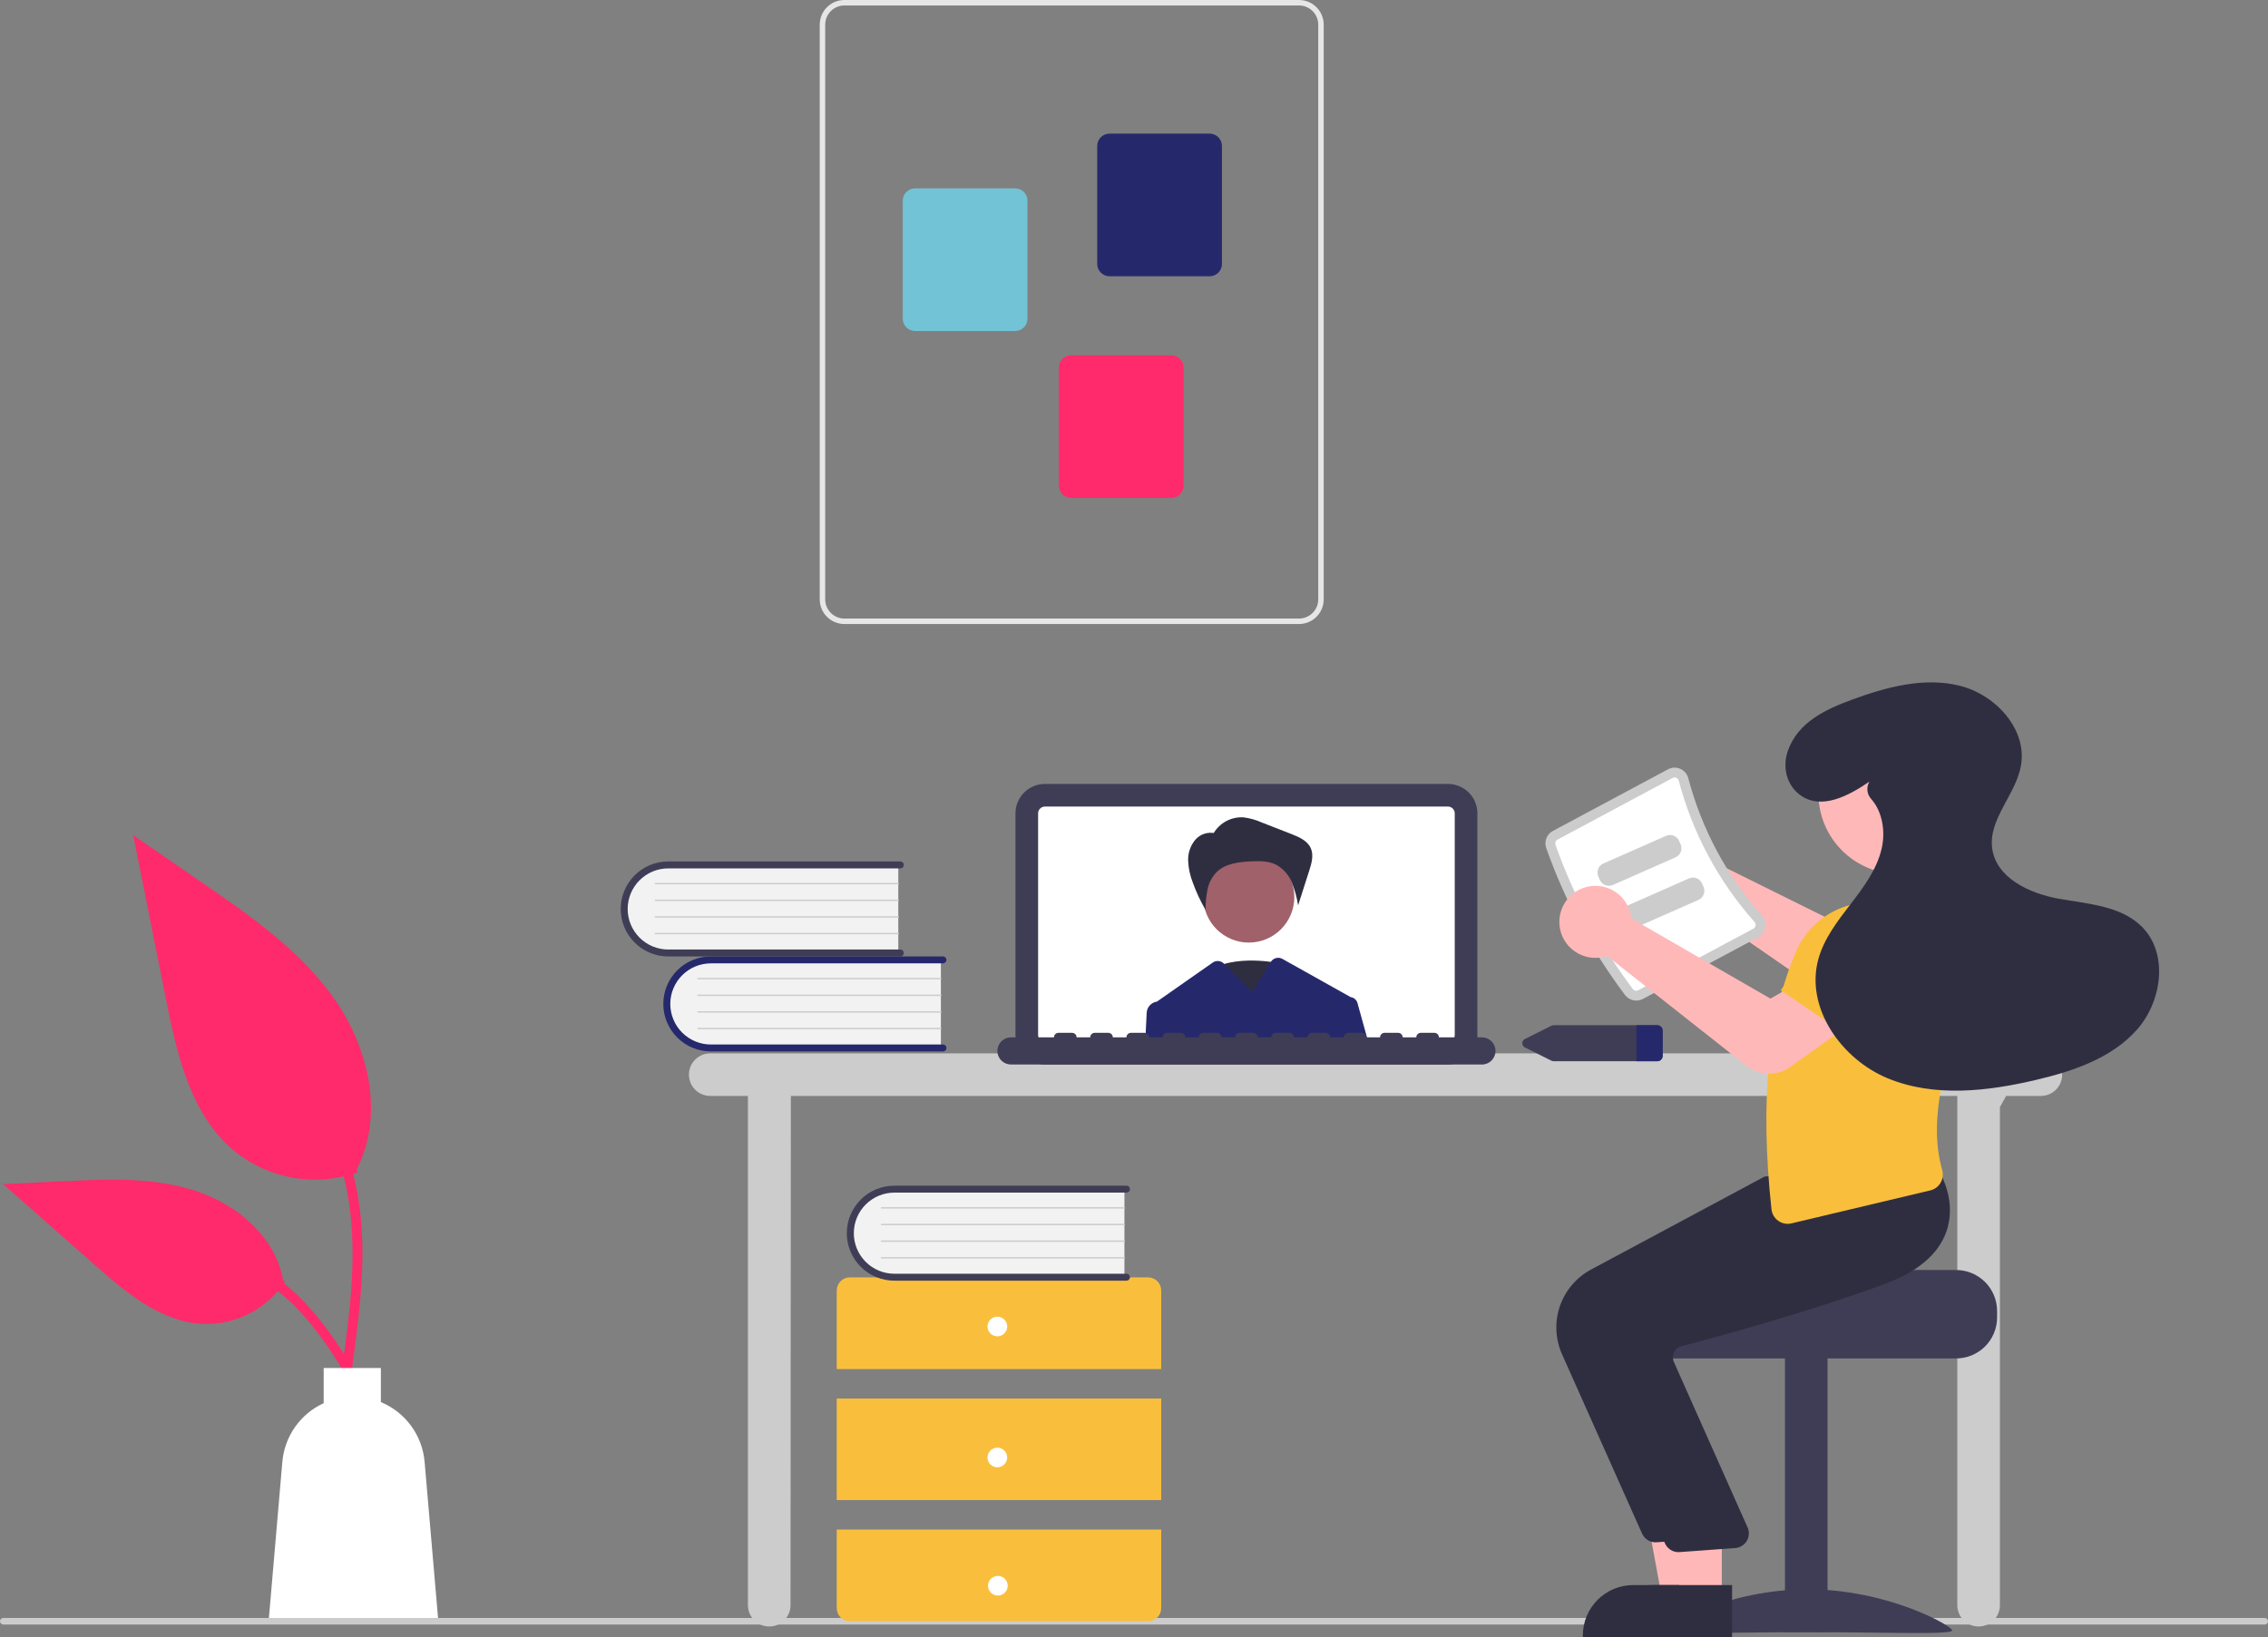 <svg xmlns="http://www.w3.org/2000/svg" width="295" height="213" viewBox="0 0 295 213" fill="none"><rect x="0" y="0" width="295" height="213" fill="#808080" stroke="none"/><g clip-path="url(#clip0)"><path d="M294.574 211.366H0.426C0.313 211.366 0.205 211.322 0.125 211.242C0.045 211.162 0 211.053 0 210.94C0 210.827 0.045 210.719 0.125 210.639C0.205 210.559 0.313 210.514 0.426 210.514H294.574C294.687 210.514 294.795 210.559 294.875 210.639C294.955 210.719 295 210.827 295 210.94C295 211.053 294.955 211.162 294.875 211.242C294.795 211.322 294.687 211.366 294.574 211.366Z" fill="#CCCCCC"></path><path d="M265.458 137.053H92.38C91.645 137.053 90.941 137.345 90.421 137.864C89.901 138.384 89.609 139.088 89.609 139.823C89.609 140.557 89.901 141.262 90.421 141.781C90.941 142.301 91.645 142.592 92.38 142.592H97.283V208.852C97.283 209.586 97.575 210.291 98.094 210.81C98.614 211.33 99.319 211.621 100.054 211.621C100.789 211.621 101.493 211.33 102.013 210.81C102.533 210.291 102.825 209.586 102.825 208.852L102.867 142.592H254.588V208.852C254.588 209.586 254.88 210.291 255.399 210.81C255.919 211.33 256.624 211.621 257.359 211.621C258.094 211.621 258.798 211.33 259.318 210.81C259.838 210.291 260.13 209.586 260.13 208.852V144.053L260.936 142.592H265.458C266.193 142.592 266.898 142.301 267.418 141.781C267.937 141.262 268.229 140.557 268.229 139.823C268.229 139.088 267.937 138.384 267.418 137.864C266.898 137.345 266.193 137.053 265.458 137.053Z" fill="#CCCCCC"></path><path d="M188.338 138.503H135.911C134.896 138.501 133.923 138.098 133.205 137.38C132.487 136.663 132.083 135.69 132.082 134.675V105.824C132.083 104.809 132.487 103.837 133.205 103.119C133.923 102.402 134.896 101.998 135.911 101.997H188.338C189.353 101.998 190.327 102.402 191.044 103.119C191.762 103.837 192.166 104.809 192.167 105.824V134.675C192.166 135.69 191.762 136.663 191.044 137.38C190.327 138.098 189.353 138.501 188.338 138.503Z" fill="#3F3D56"></path><path d="M188.336 104.942H135.91C135.676 104.943 135.452 105.036 135.286 105.201C135.121 105.367 135.028 105.591 135.027 105.825V134.676C135.028 134.91 135.121 135.134 135.286 135.299C135.452 135.465 135.676 135.558 135.91 135.558H188.336C188.57 135.558 188.794 135.465 188.96 135.299C189.125 135.134 189.218 134.91 189.219 134.676V105.825C189.218 105.591 189.125 105.367 188.96 105.201C188.794 105.036 188.57 104.943 188.336 104.942Z" fill="white"></path><path d="M166.594 125.369C166.594 125.369 160.318 123.924 156.866 126.574C153.414 129.224 161.259 135.247 161.259 135.247L166.594 125.369Z" fill="#2F2E41"></path><path d="M162.432 122.638C165.701 122.638 168.352 119.989 168.352 116.721C168.352 113.452 165.701 110.803 162.432 110.803C159.162 110.803 156.512 113.452 156.512 116.721C156.512 119.989 159.162 122.638 162.432 122.638Z" fill="#A0616A"></path><path d="M157.852 108.414C158.247 107.744 158.819 107.197 159.505 106.831C160.192 106.466 160.966 106.298 161.742 106.345C162.554 106.447 163.347 106.668 164.094 107.003L167.964 108.512C168.965 108.902 170.062 109.38 170.496 110.363C170.9 111.275 170.599 112.329 170.294 113.278L168.846 117.792C168.686 116.77 168.411 115.77 168.026 114.81C167.635 113.844 166.928 113.038 166.02 112.525C165.015 112.009 163.83 112.02 162.702 112.074C161.103 112.151 159.366 112.354 158.23 113.481C157.627 114.121 157.219 114.919 157.052 115.782C156.887 116.64 156.804 117.512 156.804 118.386C156.149 117.26 155.597 116.077 155.155 114.851C154.791 113.939 154.584 112.971 154.542 111.99C154.504 111 154.833 110.031 155.465 109.269C155.786 108.896 156.204 108.62 156.674 108.472C157.143 108.325 157.644 108.311 158.121 108.433L157.852 108.414Z" fill="#2F2E41"></path><path d="M176.566 130.5C176.51 130.3 176.397 130.121 176.24 129.986C176.083 129.85 175.889 129.764 175.683 129.738C175.67 129.728 175.656 129.719 175.641 129.712L166.803 124.761C166.551 124.62 166.253 124.581 165.973 124.653C165.693 124.726 165.452 124.903 165.299 125.148L162.882 129.06L159.241 125.421L159.183 125.363C158.996 125.176 158.75 125.062 158.487 125.039C158.223 125.015 157.96 125.086 157.744 125.237L150.481 130.321C150.468 130.321 150.455 130.326 150.442 130.326C150.095 130.383 149.777 130.558 149.542 130.821C149.307 131.083 149.169 131.418 149.15 131.77L148.963 135.558H177.968L176.566 130.5Z" fill="#25296C"></path><path d="M192.756 134.97H187.16C187.16 134.814 187.098 134.664 186.988 134.553C186.877 134.443 186.727 134.381 186.571 134.381H184.804C184.648 134.381 184.498 134.443 184.387 134.553C184.277 134.664 184.215 134.814 184.215 134.97H182.448C182.448 134.814 182.385 134.664 182.275 134.553C182.165 134.443 182.015 134.381 181.858 134.381H180.091C179.935 134.381 179.785 134.443 179.675 134.553C179.564 134.664 179.502 134.814 179.502 134.97H177.735C177.735 134.814 177.673 134.664 177.562 134.553C177.452 134.443 177.302 134.381 177.146 134.381H175.379C175.222 134.381 175.073 134.443 174.962 134.553C174.852 134.664 174.79 134.814 174.79 134.97H173.022C173.022 134.814 172.96 134.664 172.85 134.553C172.739 134.443 172.59 134.381 172.433 134.381H170.666C170.51 134.381 170.36 134.443 170.25 134.553C170.139 134.664 170.077 134.814 170.077 134.97H168.31C168.31 134.814 168.248 134.664 168.137 134.553C168.027 134.443 167.877 134.381 167.721 134.381H165.954C165.797 134.381 165.648 134.443 165.537 134.553C165.427 134.664 165.365 134.814 165.365 134.97H163.597C163.597 134.814 163.535 134.664 163.425 134.553C163.314 134.443 163.164 134.381 163.008 134.381H161.241C161.085 134.381 160.935 134.443 160.824 134.553C160.714 134.664 160.652 134.814 160.652 134.97H158.885C158.885 134.814 158.823 134.664 158.712 134.553C158.602 134.443 158.452 134.381 158.296 134.381H156.528C156.372 134.381 156.222 134.443 156.112 134.553C156.001 134.664 155.939 134.814 155.939 134.97H154.172C154.172 134.814 154.11 134.664 154 134.553C153.889 134.443 153.739 134.381 153.583 134.381H151.816C151.66 134.381 151.51 134.443 151.399 134.553C151.289 134.664 151.227 134.814 151.227 134.97H149.46C149.46 134.814 149.398 134.664 149.287 134.553C149.177 134.443 149.027 134.381 148.871 134.381H147.103C146.947 134.381 146.797 134.443 146.687 134.553C146.576 134.664 146.514 134.814 146.514 134.97H144.747C144.747 134.814 144.685 134.664 144.575 134.553C144.464 134.443 144.314 134.381 144.158 134.381H142.391C142.235 134.381 142.085 134.443 141.974 134.553C141.864 134.664 141.802 134.814 141.802 134.97H140.035C140.035 134.814 139.972 134.664 139.862 134.553C139.752 134.443 139.602 134.381 139.445 134.381H137.678C137.522 134.381 137.372 134.443 137.262 134.553C137.151 134.664 137.089 134.814 137.089 134.97H131.493C131.025 134.97 130.576 135.157 130.245 135.488C129.914 135.819 129.729 136.268 129.729 136.736C129.729 137.204 129.914 137.653 130.245 137.984C130.576 138.315 131.025 138.502 131.493 138.503H192.756C193.225 138.503 193.674 138.316 194.006 137.985C194.337 137.654 194.523 137.205 194.523 136.736C194.523 136.268 194.337 135.818 194.006 135.487C193.674 135.156 193.225 134.97 192.756 134.97Z" fill="#3F3D56"></path><path d="M122.382 124.712V136.441H92.983C92.195 136.468 91.41 136.337 90.674 136.054C89.939 135.772 89.267 135.344 88.701 134.797C88.134 134.25 87.683 133.594 87.375 132.869C87.067 132.144 86.908 131.364 86.908 130.576C86.908 129.788 87.067 129.009 87.375 128.283C87.683 127.558 88.134 126.903 88.701 126.355C89.267 125.808 89.939 125.38 90.674 125.098C91.41 124.816 92.195 124.684 92.983 124.712H122.382Z" fill="#F2F2F2"></path><path d="M123.105 136.35C123.105 136.47 123.057 136.585 122.973 136.669C122.888 136.754 122.773 136.801 122.653 136.801H92.46C90.82 136.801 89.248 136.15 88.088 134.991C86.929 133.832 86.277 132.26 86.277 130.621C86.277 128.982 86.929 127.41 88.088 126.251C89.248 125.092 90.82 124.441 92.46 124.441H122.653C122.773 124.441 122.888 124.489 122.973 124.573C123.057 124.658 123.105 124.773 123.105 124.892C123.105 125.012 123.057 125.127 122.973 125.211C122.888 125.296 122.773 125.343 122.653 125.343H92.46C91.061 125.345 89.719 125.901 88.73 126.891C87.74 127.88 87.185 129.222 87.185 130.621C87.185 132.02 87.74 133.362 88.73 134.352C89.719 135.341 91.061 135.898 92.46 135.899H122.653C122.773 135.899 122.888 135.947 122.973 136.031C123.057 136.116 123.105 136.231 123.105 136.35Z" fill="#25296C"></path><path d="M122.382 127.418H90.79C90.778 127.418 90.766 127.416 90.755 127.412C90.744 127.407 90.734 127.401 90.726 127.392C90.717 127.384 90.711 127.374 90.706 127.363C90.702 127.352 90.699 127.34 90.699 127.328C90.699 127.316 90.702 127.304 90.706 127.293C90.711 127.282 90.717 127.273 90.726 127.264C90.734 127.256 90.744 127.249 90.755 127.245C90.766 127.24 90.778 127.238 90.79 127.238H122.382C122.406 127.238 122.429 127.248 122.446 127.265C122.462 127.281 122.472 127.304 122.472 127.328C122.472 127.352 122.462 127.375 122.446 127.392C122.429 127.409 122.406 127.418 122.382 127.418Z" fill="#CCCCCC"></path><path d="M122.382 129.584H90.79C90.778 129.584 90.766 129.581 90.755 129.577C90.744 129.572 90.734 129.566 90.726 129.557C90.717 129.549 90.711 129.539 90.706 129.528C90.702 129.517 90.699 129.505 90.699 129.493C90.699 129.482 90.702 129.47 90.706 129.459C90.711 129.448 90.717 129.438 90.726 129.429C90.734 129.421 90.744 129.414 90.755 129.41C90.766 129.405 90.778 129.403 90.79 129.403H122.382C122.406 129.403 122.429 129.413 122.446 129.43C122.462 129.447 122.472 129.47 122.472 129.493C122.472 129.517 122.462 129.54 122.446 129.557C122.429 129.574 122.406 129.584 122.382 129.584Z" fill="#CCCCCC"></path><path d="M122.382 131.749H90.79C90.778 131.749 90.766 131.747 90.755 131.742C90.744 131.738 90.734 131.731 90.726 131.723C90.717 131.714 90.711 131.704 90.706 131.693C90.702 131.682 90.699 131.671 90.699 131.659C90.699 131.647 90.702 131.635 90.706 131.624C90.711 131.613 90.717 131.603 90.726 131.595C90.734 131.586 90.744 131.58 90.755 131.575C90.766 131.571 90.778 131.568 90.79 131.569H122.382C122.406 131.569 122.429 131.578 122.446 131.595C122.462 131.612 122.472 131.635 122.472 131.659C122.472 131.683 122.462 131.705 122.446 131.722C122.429 131.739 122.406 131.749 122.382 131.749Z" fill="#CCCCCC"></path><path d="M122.382 133.914H90.79C90.778 133.914 90.766 133.912 90.755 133.908C90.744 133.903 90.734 133.897 90.726 133.888C90.717 133.88 90.711 133.87 90.706 133.859C90.702 133.848 90.699 133.836 90.699 133.824C90.699 133.812 90.702 133.8 90.706 133.789C90.711 133.778 90.717 133.768 90.726 133.76C90.734 133.752 90.744 133.745 90.755 133.741C90.766 133.736 90.778 133.734 90.79 133.734H122.382C122.406 133.734 122.429 133.744 122.446 133.761C122.462 133.777 122.472 133.8 122.472 133.824C122.472 133.848 122.462 133.871 122.446 133.888C122.429 133.905 122.406 133.914 122.382 133.914Z" fill="#CCCCCC"></path><path d="M116.841 112.355V124.084H87.442C86.654 124.111 85.869 123.98 85.133 123.697C84.398 123.415 83.726 122.987 83.159 122.44C82.593 121.893 82.142 121.237 81.834 120.512C81.526 119.787 81.367 119.007 81.367 118.219C81.367 117.431 81.526 116.652 81.834 115.926C82.142 115.201 82.593 114.546 83.159 113.998C83.726 113.451 84.398 113.023 85.133 112.741C85.869 112.459 86.654 112.327 87.442 112.355H116.841Z" fill="#F2F2F2"></path><path d="M117.562 123.993C117.562 124.113 117.514 124.228 117.43 124.312C117.345 124.397 117.23 124.444 117.11 124.444H86.917C86.105 124.444 85.301 124.285 84.551 123.974C83.801 123.663 83.12 123.208 82.545 122.634C81.971 122.06 81.516 121.379 81.205 120.629C80.894 119.879 80.734 119.076 80.734 118.264C80.734 117.453 80.894 116.649 81.205 115.899C81.516 115.149 81.971 114.468 82.545 113.894C83.12 113.32 83.801 112.865 84.551 112.554C85.301 112.244 86.105 112.084 86.917 112.084H117.11C117.23 112.084 117.345 112.132 117.43 112.216C117.514 112.301 117.562 112.415 117.562 112.535C117.562 112.655 117.514 112.769 117.43 112.854C117.345 112.939 117.23 112.986 117.11 112.986H86.917C85.518 112.987 84.176 113.544 83.187 114.534C82.197 115.523 81.642 116.865 81.642 118.264C81.642 119.663 82.197 121.005 83.187 121.995C84.176 122.984 85.518 123.541 86.917 123.542H117.11C117.23 123.542 117.345 123.59 117.43 123.674C117.514 123.759 117.562 123.874 117.562 123.993Z" fill="#3F3D56"></path><path d="M116.839 115.061H85.247C85.235 115.061 85.223 115.059 85.212 115.055C85.201 115.05 85.191 115.043 85.183 115.035C85.174 115.027 85.168 115.017 85.163 115.006C85.159 114.995 85.156 114.983 85.156 114.971C85.156 114.959 85.159 114.947 85.163 114.936C85.168 114.925 85.174 114.915 85.183 114.907C85.191 114.899 85.201 114.892 85.212 114.888C85.223 114.883 85.235 114.881 85.247 114.881H116.839C116.863 114.881 116.886 114.891 116.903 114.908C116.92 114.924 116.929 114.947 116.929 114.971C116.929 114.995 116.92 115.018 116.903 115.035C116.886 115.052 116.863 115.061 116.839 115.061Z" fill="#CCCCCC"></path><path d="M116.839 117.227H85.247C85.235 117.227 85.223 117.224 85.212 117.22C85.201 117.215 85.191 117.209 85.183 117.2C85.174 117.192 85.168 117.182 85.163 117.171C85.159 117.16 85.156 117.148 85.156 117.136C85.156 117.125 85.159 117.113 85.163 117.102C85.168 117.091 85.174 117.081 85.183 117.072C85.191 117.064 85.201 117.057 85.212 117.053C85.223 117.048 85.235 117.046 85.247 117.046H116.839C116.863 117.046 116.886 117.056 116.903 117.073C116.92 117.09 116.929 117.113 116.929 117.136C116.929 117.16 116.92 117.183 116.903 117.2C116.886 117.217 116.863 117.227 116.839 117.227Z" fill="#CCCCCC"></path><path d="M116.839 119.392H85.247C85.235 119.392 85.223 119.39 85.212 119.385C85.201 119.381 85.191 119.374 85.183 119.366C85.174 119.357 85.168 119.347 85.163 119.336C85.159 119.325 85.156 119.314 85.156 119.302C85.156 119.29 85.159 119.278 85.163 119.267C85.168 119.256 85.174 119.246 85.183 119.238C85.191 119.229 85.201 119.223 85.212 119.218C85.223 119.214 85.235 119.211 85.247 119.212H116.839C116.863 119.212 116.886 119.221 116.903 119.238C116.92 119.255 116.929 119.278 116.929 119.302C116.929 119.326 116.92 119.348 116.903 119.365C116.886 119.382 116.863 119.392 116.839 119.392Z" fill="#CCCCCC"></path><path d="M116.839 121.557H85.247C85.235 121.557 85.223 121.555 85.212 121.551C85.201 121.546 85.191 121.539 85.183 121.531C85.174 121.523 85.168 121.513 85.163 121.502C85.159 121.491 85.156 121.479 85.156 121.467C85.156 121.455 85.159 121.443 85.163 121.432C85.168 121.421 85.174 121.411 85.183 121.403C85.191 121.395 85.201 121.388 85.212 121.384C85.223 121.379 85.235 121.377 85.247 121.377H116.839C116.863 121.377 116.886 121.387 116.903 121.403C116.92 121.42 116.929 121.443 116.929 121.467C116.929 121.491 116.92 121.514 116.903 121.531C116.886 121.548 116.863 121.557 116.839 121.557Z" fill="#CCCCCC"></path><path d="M151.04 178.13V167.904C151.04 167.452 150.86 167.018 150.54 166.699C150.22 166.379 149.787 166.199 149.335 166.199H110.541C110.089 166.199 109.655 166.379 109.335 166.699C109.016 167.018 108.836 167.452 108.836 167.904V178.13H151.04Z" fill="#F9BF3C"></path><path d="M151.04 181.965H108.836V195.174H151.04V181.965Z" fill="#F9BF3C"></path><path d="M108.836 199.009V209.236C108.836 209.688 109.016 210.121 109.335 210.441C109.655 210.761 110.089 210.94 110.541 210.94H149.335C149.787 210.94 150.22 210.761 150.54 210.441C150.86 210.121 151.04 209.688 151.04 209.236V199.009H108.836Z" fill="#F9BF3C"></path><path d="M129.724 173.869C130.431 173.869 131.003 173.297 131.003 172.591C131.003 171.885 130.431 171.313 129.724 171.313C129.018 171.313 128.445 171.885 128.445 172.591C128.445 173.297 129.018 173.869 129.724 173.869Z" fill="white"></path><path d="M129.724 190.913C130.431 190.913 131.003 190.341 131.003 189.635C131.003 188.929 130.431 188.357 129.724 188.357C129.018 188.357 128.445 188.929 128.445 189.635C128.445 190.341 129.018 190.913 129.724 190.913Z" fill="white"></path><path d="M129.793 207.597C130.499 207.597 131.071 207.024 131.071 206.318C131.071 205.612 130.499 205.04 129.793 205.04C129.086 205.04 128.514 205.612 128.514 206.318C128.514 207.024 129.086 207.597 129.793 207.597Z" fill="white"></path><path d="M146.255 154.539V166.268H116.856C116.068 166.295 115.283 166.164 114.548 165.882C113.812 165.599 113.14 165.172 112.574 164.624C112.007 164.077 111.556 163.421 111.248 162.696C110.94 161.971 110.781 161.191 110.781 160.404C110.781 159.616 110.94 158.836 111.248 158.111C111.556 157.386 112.007 156.73 112.574 156.183C113.14 155.635 113.812 155.208 114.548 154.925C115.283 154.643 116.068 154.512 116.856 154.539H146.255Z" fill="#F2F2F2"></path><path d="M146.977 166.178C146.977 166.297 146.929 166.412 146.845 166.497C146.76 166.581 146.645 166.629 146.526 166.629H116.333C115.52 166.63 114.716 166.47 113.965 166.16C113.214 165.85 112.532 165.394 111.957 164.821C111.383 164.247 110.927 163.565 110.616 162.815C110.305 162.065 110.145 161.261 110.145 160.449C110.145 159.637 110.305 158.833 110.616 158.082C110.927 157.332 111.383 156.651 111.957 156.077C112.532 155.503 113.214 155.048 113.965 154.737C114.716 154.427 115.52 154.268 116.333 154.268H146.526C146.645 154.268 146.76 154.316 146.845 154.401C146.93 154.485 146.977 154.6 146.977 154.72C146.977 154.839 146.93 154.954 146.845 155.039C146.76 155.123 146.645 155.171 146.526 155.171H116.333C114.933 155.172 113.591 155.729 112.602 156.718C111.613 157.708 111.057 159.05 111.057 160.449C111.057 161.848 111.613 163.189 112.602 164.179C113.591 165.169 114.933 165.725 116.333 165.727H146.526C146.645 165.727 146.76 165.774 146.845 165.859C146.929 165.943 146.977 166.058 146.977 166.178Z" fill="#3F3D56"></path><path d="M146.255 157.246H114.663C114.651 157.246 114.639 157.243 114.628 157.239C114.617 157.234 114.607 157.228 114.599 157.219C114.59 157.211 114.584 157.201 114.579 157.19C114.575 157.179 114.572 157.167 114.572 157.155C114.572 157.144 114.575 157.132 114.579 157.121C114.584 157.11 114.59 157.1 114.599 157.091C114.607 157.083 114.617 157.076 114.628 157.072C114.639 157.067 114.651 157.065 114.663 157.065H146.255C146.279 157.065 146.302 157.075 146.319 157.092C146.336 157.109 146.345 157.132 146.345 157.155C146.345 157.179 146.336 157.202 146.319 157.219C146.302 157.236 146.279 157.246 146.255 157.246Z" fill="#CCCCCC"></path><path d="M146.255 159.411H114.663C114.651 159.411 114.639 159.409 114.628 159.404C114.617 159.4 114.607 159.393 114.599 159.385C114.59 159.376 114.584 159.366 114.579 159.355C114.575 159.344 114.572 159.333 114.572 159.321C114.572 159.309 114.575 159.297 114.579 159.286C114.584 159.275 114.59 159.265 114.599 159.257C114.607 159.248 114.617 159.242 114.628 159.237C114.639 159.233 114.651 159.231 114.663 159.231H146.255C146.279 159.231 146.302 159.24 146.319 159.257C146.336 159.274 146.345 159.297 146.345 159.321C146.345 159.345 146.336 159.367 146.319 159.384C146.302 159.401 146.279 159.411 146.255 159.411Z" fill="#CCCCCC"></path><path d="M146.255 161.576H114.663C114.651 161.576 114.639 161.574 114.628 161.57C114.617 161.565 114.607 161.559 114.599 161.55C114.59 161.542 114.584 161.532 114.579 161.521C114.575 161.51 114.572 161.498 114.572 161.486C114.572 161.474 114.575 161.462 114.579 161.451C114.584 161.441 114.59 161.431 114.599 161.422C114.607 161.414 114.617 161.407 114.628 161.403C114.639 161.398 114.651 161.396 114.663 161.396H146.255C146.279 161.396 146.302 161.406 146.319 161.423C146.336 161.439 146.345 161.462 146.345 161.486C146.345 161.51 146.336 161.533 146.319 161.55C146.302 161.567 146.279 161.576 146.255 161.576Z" fill="#CCCCCC"></path><path d="M146.255 163.742H114.663C114.651 163.742 114.639 163.739 114.628 163.735C114.617 163.73 114.607 163.724 114.599 163.715C114.59 163.707 114.584 163.697 114.579 163.686C114.575 163.675 114.572 163.663 114.572 163.651C114.572 163.64 114.575 163.628 114.579 163.617C114.584 163.606 114.59 163.596 114.599 163.587C114.607 163.579 114.617 163.572 114.628 163.568C114.639 163.563 114.651 163.561 114.663 163.561H146.255C146.279 163.561 146.302 163.571 146.319 163.588C146.336 163.605 146.345 163.628 146.345 163.651C146.345 163.675 146.336 163.698 146.319 163.715C146.302 163.732 146.279 163.742 146.255 163.742Z" fill="#CCCCCC"></path><path d="M106.623 77.986V3.205C106.624 2.355 106.962 1.541 107.563 0.94C108.164 0.339 108.979 0.001 109.829 0H168.97C169.82 0.001 170.635 0.339 171.236 0.94C171.837 1.541 172.175 2.355 172.176 3.205V77.986C172.175 78.836 171.837 79.651 171.236 80.251C170.635 80.852 169.82 81.19 168.97 81.191H109.829C108.979 81.19 108.164 80.852 107.563 80.251C106.962 79.651 106.624 78.836 106.623 77.986ZM109.829 0.712C109.168 0.713 108.534 0.976 108.067 1.443C107.599 1.91 107.336 2.544 107.336 3.205V77.986C107.336 78.647 107.599 79.281 108.067 79.748C108.534 80.216 109.168 80.478 109.829 80.479H168.97C169.631 80.478 170.265 80.216 170.732 79.748C171.2 79.281 171.463 78.647 171.463 77.986V3.205C171.463 2.544 171.2 1.91 170.732 1.443C170.265 0.976 169.631 0.713 168.97 0.712H109.829Z" fill="#E6E6E6"></path><path d="M142.715 34.343V18.988C142.715 18.563 142.884 18.156 143.185 17.855C143.485 17.555 143.893 17.386 144.318 17.386H157.336C157.761 17.386 158.169 17.555 158.469 17.855C158.77 18.156 158.939 18.563 158.939 18.988V34.343C158.939 34.768 158.77 35.175 158.469 35.476C158.169 35.776 157.761 35.945 157.336 35.946H144.318C143.893 35.945 143.485 35.776 143.185 35.476C142.884 35.175 142.715 34.768 142.715 34.343Z" fill="#25296C"></path><path d="M117.42 41.465V26.11C117.42 25.685 117.589 25.278 117.89 24.978C118.191 24.677 118.598 24.508 119.023 24.508H132.041C132.466 24.508 132.874 24.677 133.174 24.978C133.475 25.278 133.644 25.685 133.644 26.11V41.465C133.644 41.89 133.475 42.297 133.174 42.598C132.874 42.898 132.466 43.067 132.041 43.068H119.023C118.598 43.067 118.191 42.898 117.89 42.598C117.589 42.297 117.42 41.89 117.42 41.465Z" fill="#72C3D5"></path><path d="M137.727 63.187V47.832C137.727 47.407 137.896 47 138.197 46.7C138.497 46.399 138.905 46.23 139.33 46.23H152.348C152.773 46.23 153.18 46.399 153.481 46.7C153.781 47 153.95 47.407 153.951 47.832V63.187C153.95 63.612 153.781 64.02 153.481 64.32C153.18 64.62 152.773 64.789 152.348 64.79H139.33C138.905 64.789 138.497 64.62 138.197 64.32C137.896 64.02 137.727 63.612 137.727 63.187Z" fill="#FF2A6B"></path><path d="M215.522 133.389H202.128C202.001 133.389 201.876 133.418 201.762 133.474L198.381 135.166C198.27 135.213 198.175 135.292 198.108 135.393C198.041 135.494 198.006 135.612 198.006 135.733C198.006 135.854 198.041 135.972 198.108 136.073C198.175 136.173 198.27 136.252 198.381 136.3L201.762 137.991C201.876 138.047 202.001 138.077 202.128 138.076H215.522C215.707 138.087 215.888 138.025 216.027 137.903C216.166 137.781 216.251 137.609 216.264 137.424V134.041C216.251 133.857 216.166 133.685 216.027 133.563C215.888 133.441 215.707 133.379 215.522 133.389Z" fill="#3F3D56"></path><path d="M216.264 134.041V137.424C216.251 137.609 216.166 137.781 216.027 137.903C215.888 138.025 215.707 138.087 215.522 138.076H212.854V133.389H215.522C215.707 133.379 215.888 133.441 216.027 133.563C216.166 133.685 216.251 133.857 216.264 134.041Z" fill="#25296C"></path><path d="M215.421 108.079C216.028 107.817 216.683 107.686 217.344 107.695C218.005 107.704 218.656 107.853 219.255 108.131C219.855 108.409 220.388 108.811 220.822 109.309C221.255 109.808 221.578 110.393 221.769 111.025C221.829 111.225 221.874 111.43 221.906 111.636L240.636 120.92L244.971 118.049L250.365 124.255L243.746 129.629C242.95 130.27 241.968 130.637 240.947 130.677C239.926 130.716 238.919 130.425 238.076 129.847L219.072 116.711C218.93 116.771 218.786 116.824 218.639 116.869C218.006 117.06 217.341 117.115 216.685 117.032C216.03 116.948 215.399 116.726 214.835 116.382C214.271 116.037 213.787 115.578 213.413 115.033C213.039 114.488 212.785 113.871 212.666 113.221C212.631 113.032 212.608 112.842 212.597 112.65C212.544 111.691 212.787 110.739 213.292 109.921C213.797 109.104 214.54 108.461 215.421 108.079Z" fill="#FFB8B8"></path><path d="M254.434 165.24H233.968C233.968 165.828 212.874 166.305 212.874 166.305C212.543 166.554 212.241 166.84 211.975 167.157C211.174 168.113 210.736 169.32 210.738 170.566V171.419C210.739 172.831 211.3 174.185 212.3 175.184C213.299 176.183 214.654 176.744 216.067 176.745H254.434C255.847 176.744 257.202 176.182 258.201 175.183C259.2 174.185 259.762 172.831 259.763 171.419V170.566C259.761 169.154 259.199 167.801 258.2 166.802C257.201 165.804 255.847 165.242 254.434 165.24Z" fill="#3F3D56"></path><path d="M232.171 212.326H237.713V176.533H232.171V212.326Z" fill="#3F3D56"></path><path d="M216.398 212.131C216.398 212.73 224.796 212.363 235.156 212.363C245.515 212.363 253.913 212.73 253.913 212.131C253.913 211.533 245.515 206.787 235.156 206.787C224.796 206.787 216.398 211.533 216.398 212.131Z" fill="#3F3D56"></path><path d="M221.4 207.936L216.174 207.936L213.688 194.387L221.401 194.387L221.4 207.936Z" fill="#FFB8B8"></path><path d="M222.733 213L205.881 212.999V212.786C205.881 211.925 206.051 211.073 206.38 210.277C206.71 209.482 207.193 208.759 207.802 208.15C208.411 207.542 209.134 207.059 209.93 206.729C210.726 206.4 211.579 206.23 212.44 206.23H212.441L222.733 206.231L222.733 213Z" fill="#2F2E41"></path><path d="M213.583 199.534L203.164 176.181C202.294 174.212 202.198 171.989 202.894 169.952C203.591 167.916 205.029 166.217 206.923 165.194L229.523 153.081L239.836 152.204L249.348 151.34L249.417 151.456C249.505 151.604 251.55 155.135 250.167 159.007C249.119 161.944 246.391 164.238 242.06 165.825C231.95 169.531 220.272 172.697 215.72 173.887C215.519 173.938 215.331 174.031 215.168 174.161C215.006 174.29 214.873 174.452 214.777 174.636C214.682 174.819 214.625 175.019 214.611 175.224C214.596 175.429 214.625 175.635 214.694 175.829L224.374 197.567C224.475 197.842 224.511 198.137 224.48 198.429C224.449 198.721 224.351 199.002 224.194 199.251C224.037 199.499 223.825 199.708 223.575 199.861C223.325 200.015 223.042 200.109 222.75 200.136L215.517 200.662C215.455 200.668 215.394 200.671 215.333 200.671C214.963 200.671 214.601 200.563 214.29 200.362C213.979 200.16 213.734 199.873 213.583 199.534Z" fill="#2F2E41"></path><path d="M223.959 207.936L218.733 207.936L216.246 194.387L223.96 194.387L223.959 207.936Z" fill="#FFB8B8"></path><path d="M225.291 213L208.439 212.999V212.786C208.439 211.925 208.609 211.073 208.939 210.277C209.268 209.482 209.752 208.759 210.361 208.15C210.97 207.542 211.693 207.059 212.489 206.729C213.284 206.4 214.137 206.23 214.999 206.23H214.999L225.292 206.231L225.291 213Z" fill="#2F2E41"></path><path d="M216.567 200.813L206.148 177.459C205.278 175.49 205.182 173.267 205.879 171.231C206.575 169.195 208.014 167.496 209.908 166.472L232.507 154.359L242.82 153.482L252.333 152.618L252.401 152.734C252.489 152.882 254.534 156.413 253.152 160.285C252.103 163.222 249.375 165.516 245.044 167.104C234.935 170.809 223.256 173.976 218.704 175.165C218.503 175.216 218.315 175.31 218.153 175.439C217.99 175.568 217.857 175.73 217.762 175.915C217.666 176.097 217.61 176.297 217.595 176.502C217.581 176.707 217.609 176.913 217.678 177.107L227.358 198.845C227.459 199.121 227.495 199.416 227.464 199.708C227.433 200 227.335 200.281 227.179 200.529C227.022 200.777 226.81 200.986 226.559 201.139C226.309 201.293 226.027 201.387 225.734 201.414L218.501 201.94C218.44 201.946 218.379 201.949 218.318 201.949C217.947 201.949 217.585 201.842 217.274 201.64C216.964 201.438 216.718 201.151 216.567 200.813Z" fill="#2F2E41"></path><path d="M211.376 129.47C206.997 123.648 203.536 117.192 201.112 110.324C200.972 109.913 200.982 109.466 201.14 109.062C201.299 108.658 201.596 108.323 201.978 108.117L216.961 100.093C217.203 99.962 217.472 99.888 217.747 99.877C218.023 99.866 218.297 99.918 218.549 100.028C218.806 100.14 219.034 100.309 219.216 100.522C219.398 100.734 219.528 100.986 219.598 101.257C221.342 107.875 224.62 113.99 229.167 119.107C229.354 119.315 229.491 119.564 229.568 119.833C229.645 120.102 229.659 120.385 229.609 120.661C229.562 120.932 229.453 121.189 229.292 121.412C229.13 121.635 228.919 121.818 228.676 121.947L213.694 129.971C213.31 130.175 212.867 130.237 212.443 130.145C212.018 130.053 211.64 129.814 211.376 129.47Z" fill="#CCCCCC"></path><path d="M212.397 128.702C212.478 128.802 212.591 128.872 212.717 128.898C212.843 128.924 212.975 128.905 213.088 128.844L228.071 120.82C228.144 120.782 228.207 120.728 228.255 120.662C228.303 120.595 228.335 120.519 228.349 120.438C228.365 120.352 228.36 120.265 228.336 120.181C228.312 120.098 228.269 120.021 228.211 119.957C223.53 114.69 220.155 108.395 218.36 101.581C218.339 101.497 218.299 101.419 218.243 101.353C218.187 101.287 218.117 101.234 218.037 101.2C217.962 101.167 217.88 101.151 217.798 101.154C217.716 101.158 217.636 101.18 217.564 101.22L202.581 109.244C202.468 109.305 202.379 109.404 202.331 109.524C202.283 109.643 202.278 109.776 202.317 109.899C204.698 116.644 208.097 122.985 212.397 128.702Z" fill="white"></path><path d="M261.149 127.329L249.416 131.786L246.551 123.832C246.171 122.776 246.176 121.619 246.566 120.567C246.956 119.514 247.706 118.633 248.683 118.08C249.672 117.52 250.828 117.332 251.943 117.549C253.058 117.767 254.058 118.376 254.763 119.266L261.149 127.329Z" fill="#25296C"></path><path d="M231.303 158.844C231.056 158.669 230.849 158.444 230.696 158.183C230.543 157.923 230.447 157.632 230.415 157.332C228.912 143.309 229.959 132.335 233.615 123.782C234.258 122.307 235.229 120.997 236.452 119.951C237.675 118.904 239.12 118.149 240.677 117.74L250.162 117.262L250.211 117.285C252.352 118.333 254.097 120.043 255.189 122.16C256.281 124.278 256.661 126.691 256.273 129.041C253.222 137.079 250.668 145.447 252.616 152.198C252.697 152.48 252.721 152.776 252.686 153.068C252.65 153.36 252.556 153.641 252.41 153.896C252.267 154.142 252.076 154.356 251.847 154.525C251.619 154.694 251.358 154.815 251.081 154.88L233.015 159.175C232.723 159.245 232.419 159.251 232.123 159.194C231.828 159.137 231.549 159.018 231.303 158.844Z" fill="#F9BF3C"></path><path d="M246.996 113.721C252.778 113.721 257.466 109.035 257.466 103.255C257.466 97.475 252.778 92.79 246.996 92.79C241.213 92.79 236.525 97.475 236.525 103.255C236.525 109.035 241.213 113.721 246.996 113.721Z" fill="#FFB8B8"></path><path d="M217.944 111.544L209.784 115.145C209.474 115.281 209.122 115.289 208.805 115.167C208.489 115.044 208.235 114.801 208.097 114.491L207.896 114.034C207.759 113.724 207.751 113.372 207.874 113.056C207.996 112.74 208.239 112.486 208.549 112.349L216.709 108.748C217.02 108.612 217.371 108.604 217.688 108.726C218.004 108.849 218.258 109.092 218.396 109.402L218.597 109.859C218.734 110.169 218.742 110.52 218.619 110.836C218.497 111.152 218.254 111.407 217.944 111.544Z" fill="#CCCCCC"></path><path d="M220.928 117.084L212.768 120.684C212.458 120.82 212.106 120.828 211.79 120.706C211.474 120.583 211.219 120.341 211.082 120.031L210.88 119.574C210.743 119.264 210.735 118.912 210.858 118.596C210.981 118.28 211.223 118.025 211.533 117.888L219.694 114.288C220.004 114.151 220.356 114.143 220.672 114.266C220.988 114.388 221.243 114.631 221.38 114.941L221.582 115.398C221.718 115.708 221.726 116.06 221.604 116.376C221.481 116.692 221.238 116.946 220.928 117.084Z" fill="#CCCCCC"></path><path d="M227.221 138.72L209.029 124.375C208.884 124.426 208.736 124.469 208.587 124.505C207.945 124.655 207.278 124.668 206.631 124.544C205.983 124.42 205.369 124.161 204.828 123.784C204.283 123.407 203.826 122.918 203.485 122.35C203.145 121.781 202.931 121.147 202.855 120.489C202.733 119.437 202.971 118.375 203.529 117.475C204.086 116.575 204.932 115.889 205.929 115.53C206.551 115.307 207.213 115.218 207.872 115.268C208.53 115.319 209.171 115.508 209.752 115.823C210.332 116.139 210.84 116.573 211.241 117.098C211.642 117.623 211.927 118.227 212.079 118.869C212.126 119.073 212.158 119.28 212.176 119.488L230.286 129.931L234.793 127.337L239.785 133.871L232.788 138.856C231.969 139.434 230.985 139.734 229.982 139.709C228.979 139.685 228.011 139.338 227.221 138.72Z" fill="#FFB8B8"></path><path d="M242.005 135.905L231.625 128.85L236.503 121.944C237.151 121.027 238.102 120.368 239.189 120.085C240.275 119.801 241.427 119.91 242.441 120.393C243.466 120.882 244.283 121.721 244.744 122.759C245.205 123.796 245.279 124.965 244.954 126.053L242.005 135.905Z" fill="#F9BF3C"></path><path d="M243.157 101.696C240.466 103.537 236.933 105.43 234.184 103.469C232.38 102.182 231.811 99.798 232.543 97.706C233.859 93.944 237.475 92.288 240.933 91.019C245.428 89.368 250.322 88.055 254.963 89.237C259.603 90.419 263.704 94.91 262.866 99.623C262.193 103.413 258.616 106.566 259.124 110.382C259.635 114.222 263.956 116.243 267.77 116.93C271.584 117.616 275.853 117.836 278.594 120.575C282.091 124.069 281.218 130.313 277.927 134.001C274.637 137.69 269.671 139.362 264.86 140.498C258.484 142.004 251.589 142.796 245.534 140.297C239.48 137.797 234.768 131.069 236.522 124.761C237.263 122.096 239.008 119.844 240.695 117.651C242.381 115.459 244.089 113.166 244.733 110.476C245.269 108.235 244.872 105.632 243.385 103.951C243.114 103.656 242.944 103.284 242.899 102.887C242.853 102.49 242.935 102.088 243.132 101.741L243.157 101.696Z" fill="#2F2E41"></path><path d="M46.498 152.545C43.8 153.493 40.903 153.73 38.086 153.234C35.27 152.739 32.629 151.526 30.417 149.714C24.785 144.988 23.019 137.204 21.582 129.996C20.165 122.889 18.749 115.782 17.332 108.675L26.23 114.799C32.628 119.203 39.171 123.748 43.601 130.126C48.032 136.505 49.966 145.213 46.406 152.115" fill="#FF2A6B"></path><path d="M45.737 178.358C46.637 171.801 47.563 165.16 46.931 158.533C46.37 152.648 44.574 146.899 40.917 142.186C38.976 139.689 36.614 137.549 33.937 135.864C33.239 135.423 32.596 136.529 33.291 136.968C37.923 139.893 41.505 144.214 43.522 149.306C45.749 154.969 46.107 161.142 45.723 167.157C45.491 170.795 44.999 174.409 44.503 178.018C44.464 178.181 44.489 178.353 44.572 178.499C44.654 178.645 44.79 178.754 44.95 178.804C45.114 178.848 45.288 178.826 45.435 178.742C45.582 178.659 45.691 178.521 45.737 178.358H45.737Z" fill="#FF2A6B"></path><path d="M37.063 166.756C35.906 168.513 34.315 169.944 32.444 170.909C30.574 171.874 28.486 172.341 26.382 172.266C20.975 172.009 16.468 168.237 12.41 164.656L0.408 154.064L8.351 153.685C14.064 153.411 19.923 153.156 25.364 154.917C30.805 156.678 35.822 160.915 36.817 166.544" fill="#FF2A6B"></path><path d="M48.281 182.127C43.947 174.461 38.919 165.941 29.936 163.218C27.438 162.463 24.819 162.193 22.219 162.421C21.4 162.492 21.604 163.754 22.422 163.684C26.779 163.322 31.128 164.472 34.736 166.94C38.209 169.302 40.912 172.587 43.2 176.069C44.602 178.203 45.857 180.427 47.113 182.648C47.514 183.357 48.687 182.845 48.281 182.127Z" fill="#FF2A6B"></path><path d="M55.228 190.196C55.082 188.505 54.475 186.886 53.472 185.515C52.469 184.145 51.109 183.076 49.54 182.425V177.993H42.103V182.565C40.612 183.248 39.328 184.314 38.384 185.655C37.439 186.995 36.867 188.562 36.725 190.196L34.977 210.514H56.977L55.228 190.196Z" fill="white"></path></g><defs><clipPath id="clip0"><rect width="295" height="213" fill="white"></rect></clipPath></defs></svg>